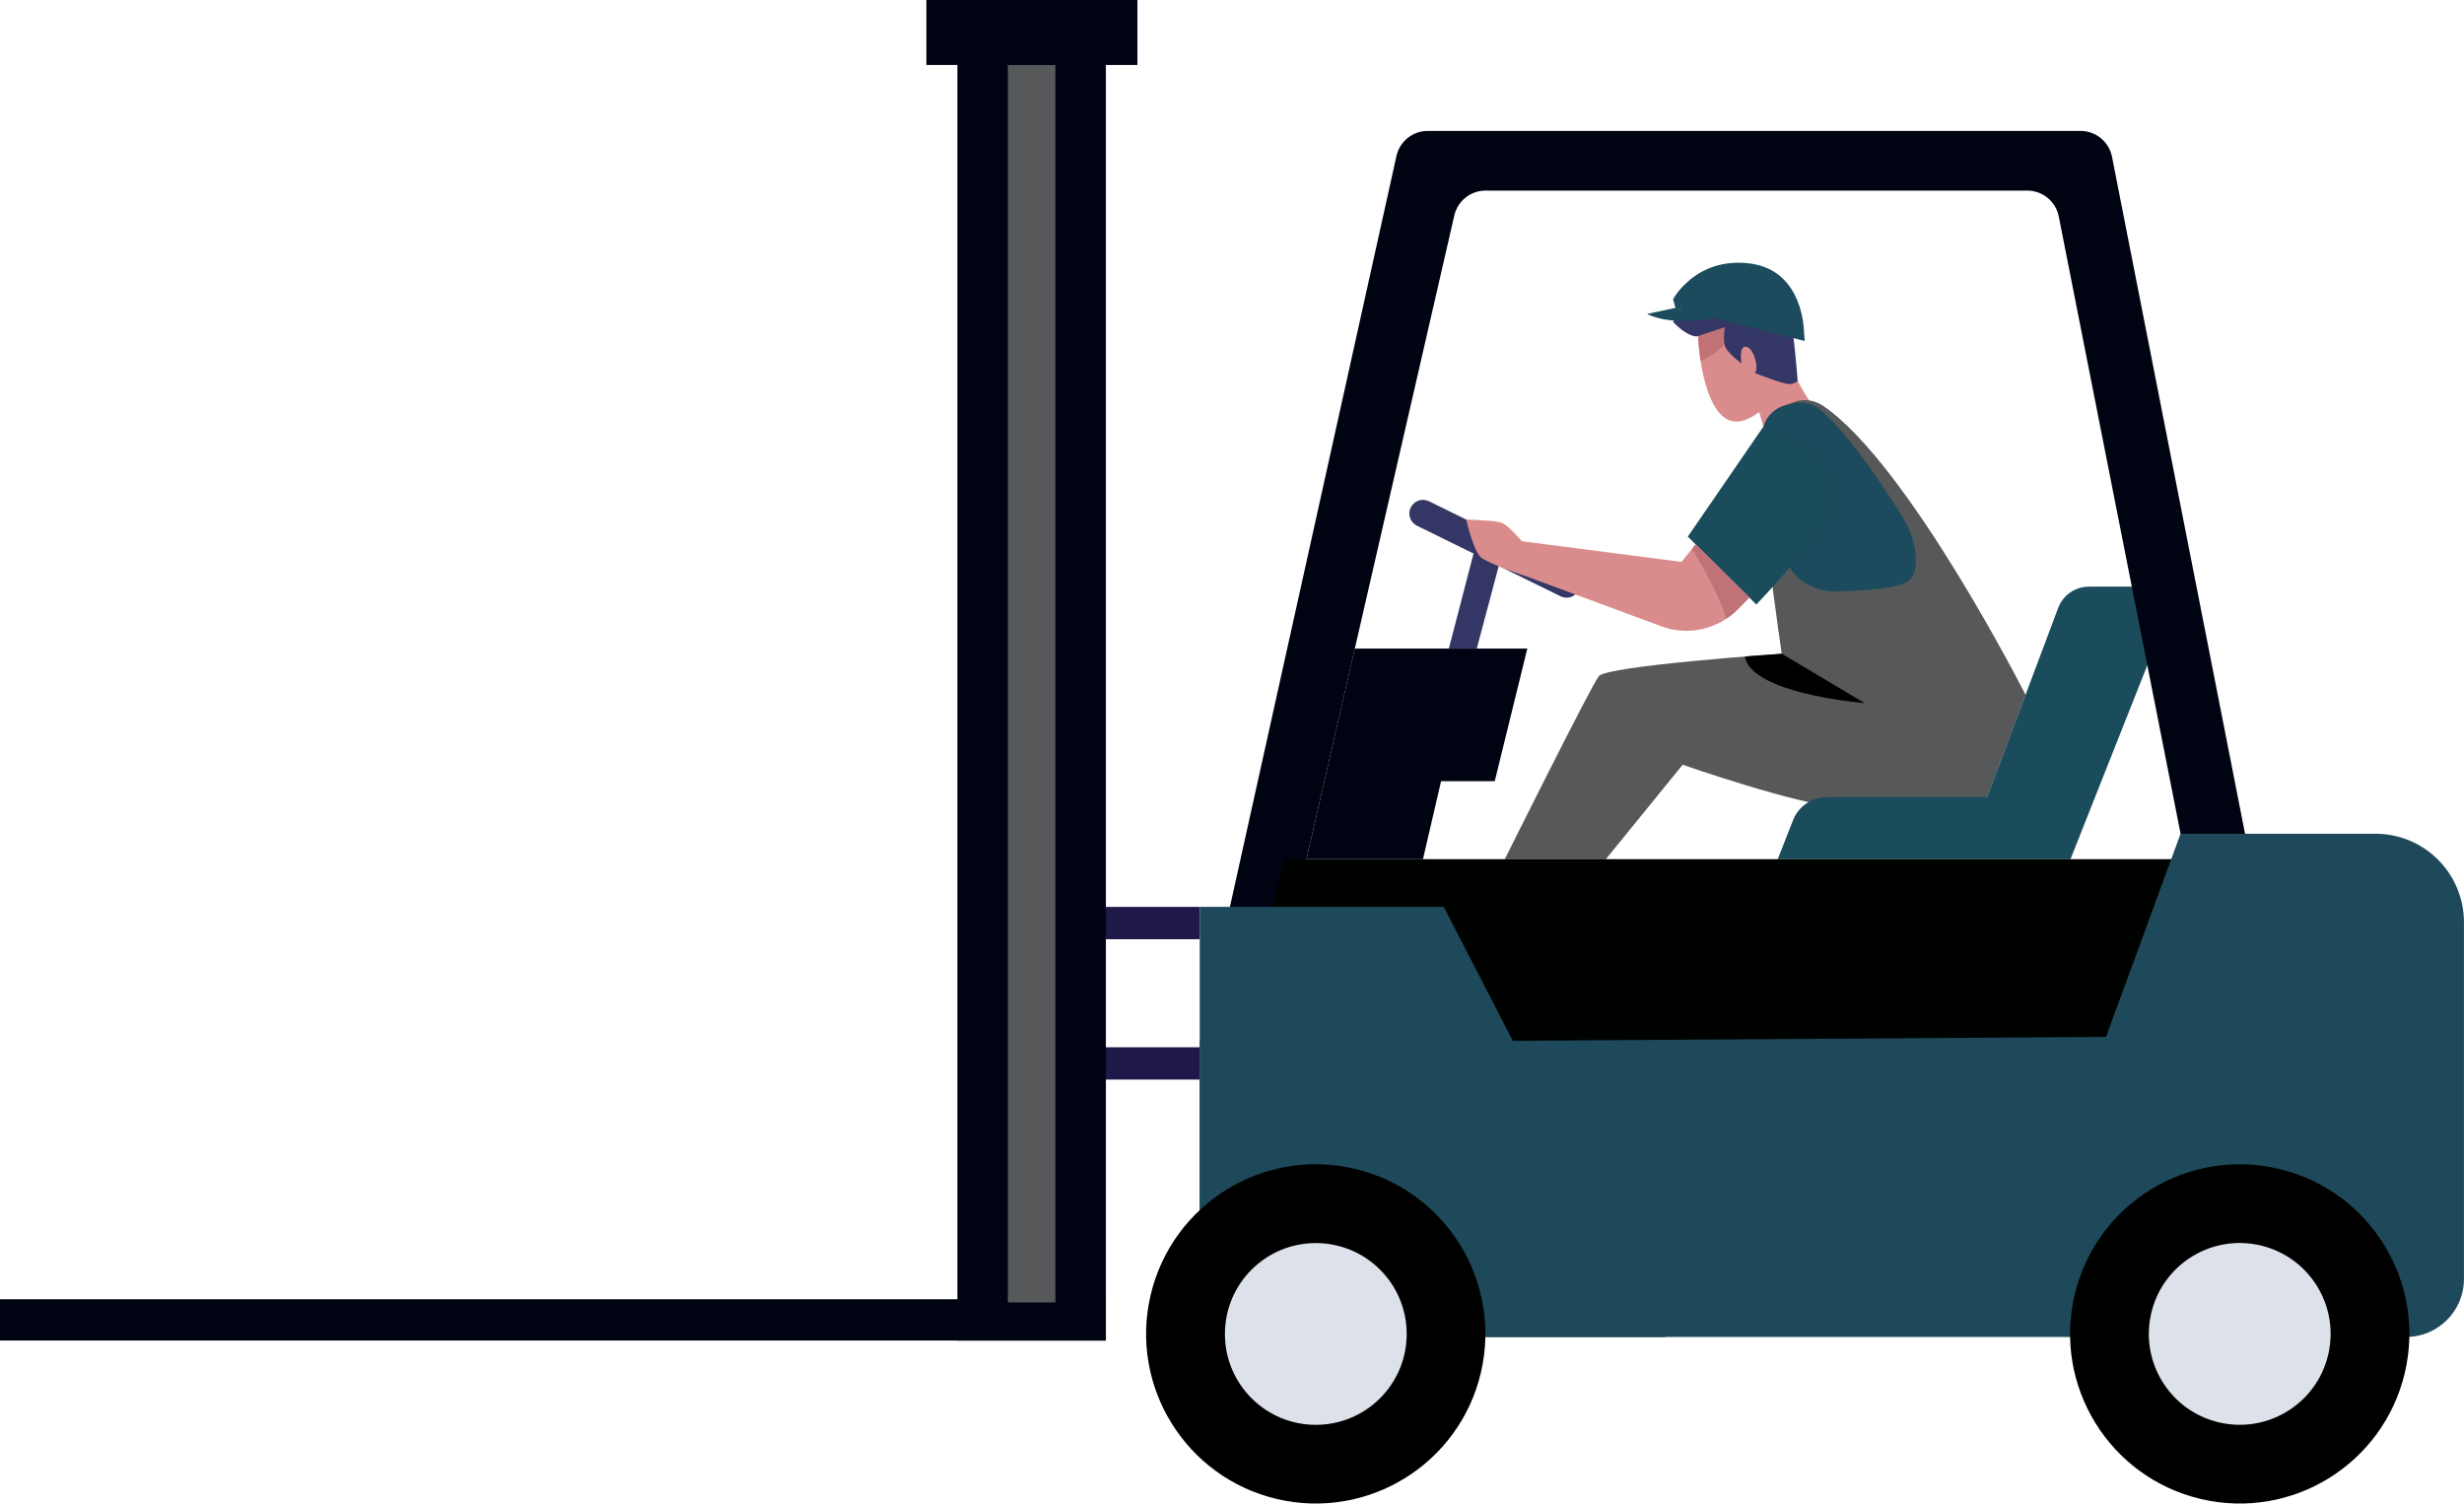 <?xml version="1.0" encoding="UTF-8"?>
<svg id="Layer_2" data-name="Layer 2" xmlns="http://www.w3.org/2000/svg" xmlns:xlink="http://www.w3.org/1999/xlink" viewBox="0 0 626.52 382.33">
  <defs>
    <style>
      .cls-1 {
        fill: #000200;
      }

      .cls-1, .cls-2, .cls-3, .cls-4, .cls-5, .cls-6, .cls-7, .cls-8, .cls-9, .cls-10, .cls-11, .cls-12, .cls-13 {
        stroke-width: 0px;
      }

      .cls-14 {
        clip-path: url(#clippath);
      }

      .cls-2 {
        fill: #c17276;
      }

      .cls-3 {
        fill: #000311;
      }

      .cls-15, .cls-11 {
        fill: #565859;
      }

      .cls-4 {
        fill: #343766;
      }

      .cls-5 {
        fill: #1e495a;
      }

      .cls-6, .cls-16 {
        fill: #da8c8d;
      }

      .cls-17 {
        clip-path: url(#clippath-1);
      }

      .cls-18 {
        clip-path: url(#clippath-2);
      }

      .cls-7 {
        fill: #000;
      }

      .cls-8 {
        fill: #1a4c5c;
      }

      .cls-9 {
        fill: #1b4b5c;
      }

      .cls-10 {
        fill: #000313;
      }

      .cls-12 {
        fill: #1f1949;
      }

      .cls-13 {
        fill: #dde2ea;
      }
    </style>
    <clipPath id="clippath">
      <path class="cls-6" d="M432,88.41s1.69,22.68,12.14,18.22c10.45-4.46,12.46-19.07,5.99-25.5-6.47-6.44-20.15-7.4-18.13,7.29Z"/>
    </clipPath>
    <clipPath id="clippath-1">
      <path class="cls-11" d="M463.6,103.22c-2.6-1.78-5.98-1.99-8.71-.41-3.26,1.88-7.25,5.07-7.7,9.65-.79,7.87,5.84,53.77,5.84,53.77,0,0-44.44,3.04-46.51,5.71-2.07,2.67-23.9,46.54-23.9,46.54h25.68l19.55-24.03s28.74,10.07,40.59,10.96c11.85.89,36.85-2.73,36.85-2.73l9.75-25.98s-29.67-58.57-51.43-73.48Z"/>
    </clipPath>
    <clipPath id="clippath-2">
      <path class="cls-6" d="M431.16,138.39l-3.6,4.48-40.59-5.25c-1.11-1.29-3.88-4.36-5.4-4.79-1.93-.54-8.76-.72-8.76-.72,0,0,1.8,7.76,3.62,9.5,1.82,1.74,11.92,5.03,11.92,5.03h0l33.56,12.42c2.95,1.19,6.15,1.6,9.3,1.18,4.1-.54,7.89-2.45,10.77-5.41l2.81-2.89-13.63-13.54Z"/>
    </clipPath>
  </defs>
  <g id="Layer_1-2" data-name="Layer 1">
    <g>
      <g>
        <path class="cls-9" d="M426.01,78.28l-.59-2.19s5.75-10.85,19.54-9.09,13.73,17.44,13.73,17.44l-32.69-6.16Z"/>
        <g>
          <g>
            <path class="cls-16" d="M432,88.41s1.69,22.68,12.14,18.22c10.45-4.46,12.46-19.07,5.99-25.5-6.47-6.44-20.15-7.4-18.13,7.29Z"/>
            <g class="cls-14">
              <path class="cls-2" d="M430.61,92.55s8.94-3.15,9.06-7.76l-.46-2.52-8.88,2.17.29,8.11Z"/>
            </g>
          </g>
          <path class="cls-6" d="M452.31,85.56s2.99,10.38,10.02,19.5c0,0-3.03,9.08-8.28,10.85-5.25,1.77-8.71-20.59-8.71-20.59l6.97-9.76Z"/>
        </g>
        <path class="cls-4" d="M431.44,85.56l7.15-2.38s-.73,3.93.38,5.57c1.11,1.64,3.84,3.67,3.84,3.67,0,0-.77-4.58,1.2-4.26,1.96.33,3.34,5.63,2.16,6.68,0,0,7.4,2.95,8.91,2.82,1.51-.13,2.01-.78,2.01-.78,0,0-1.35-18.98-3.26-21.66-1.9-2.68-16.65-4.75-20.68-1.96s-7.74,8.56-7.74,8.56c0,0,3.07,3.56,6.02,3.74Z"/>
        <path class="cls-9" d="M426.01,78.28l32.85,8.42s.14-14.32-11.93-18.25c-12.07-3.93-20.92,9.83-20.92,9.83Z"/>
        <path class="cls-9" d="M426.01,78.28l-7.18,1.54s5.24,3.24,17.3,1.05l-10.12-2.59Z"/>
        <polygon class="cls-9" points="450.75 84.63 451.98 83.06 455.21 83.85 455.44 85.83 450.75 84.63"/>
        <polygon class="cls-8" points="443.24 82.71 444.48 81.14 447.71 81.93 447.93 83.91 443.24 82.71"/>
      </g>
      <g>
        <path class="cls-15" d="M463.6,103.22c-2.6-1.78-5.98-1.99-8.71-.41-3.26,1.88-7.25,5.07-7.7,9.65-.79,7.87,5.84,53.77,5.84,53.77,0,0-44.44,3.04-46.51,5.71-2.07,2.67-23.9,46.54-23.9,46.54h25.68l19.55-24.03s28.74,10.07,40.59,10.96c11.85.89,36.85-2.73,36.85-2.73l9.75-25.98s-29.67-58.57-51.43-73.48Z"/>
        <g class="cls-17">
          <path class="cls-7" d="M453.03,166.21l21.12,12.58s-33.1-2.68-30.33-13.88l9.21,1.3"/>
        </g>
      </g>
      <g>
        <rect class="cls-12" x="279.52" y="230.6" width="25.54" height="8.22"/>
        <rect class="cls-12" x="279.52" y="266.29" width="25.54" height="8.22"/>
      </g>
      <rect class="cls-10" x="243.44" y="9.57" width="37.75" height="331.3"/>
      <path class="cls-8" d="M546.58,149.17h-15.43c-3.48,0-6.6,2.16-7.82,5.42l-18.06,48.09h-40.75c-3.8,0-7.21,2.33-8.6,5.86l-3.9,9.93h74.44s24.75-62.47,24.75-62.47c1.3-3.28-1.12-6.83-4.64-6.83Z"/>
      <path class="cls-3" d="M572.12,265.17v-46.7s-35.1-178.59-35.1-178.59c-.75-3.83-4.11-6.59-8.01-6.59h-165.97c-3.83,0-7.14,2.66-7.97,6.4l-50.01,225.49h16.4s48.32-210.38,48.32-210.38c.85-3.71,4.15-6.34,7.96-6.34h137.73c3.9,0,7.25,2.76,8.01,6.58l32.38,164.07-.08,46.06h16.34Z"/>
      <polygon class="cls-1" points="572.12 218.46 326.45 218.46 315.52 265.17 572.12 265.17 572.12 218.46"/>
      <path class="cls-5" d="M603.99,212h-49.54l-18.95,51.66-230.44,1.5v74.8s306.7,0,306.7,0c8.15,0,14.75-6.6,14.75-14.75v-90.69c0-12.44-10.08-22.52-22.52-22.52Z"/>
      <g>
        <circle class="cls-7" cx="569.52" cy="339.19" r="43.13" transform="translate(108.55 815.55) rotate(-76.72)"/>
        <circle class="cls-13" cx="569.52" cy="339.19" r="23.11" transform="translate(108.55 815.55) rotate(-76.72)"/>
      </g>
      <polygon class="cls-3" points="344.48 164.91 388.35 164.91 380.07 198.63 366.42 198.63 361.82 218.46 332.19 218.46 344.48 164.91"/>
      <polyline class="cls-5" points="305.06 265.17 305.06 230.6 367.1 230.6 423.53 339.97 305.06 339.97 305.06 230.6"/>
      <g>
        <circle class="cls-7" cx="334.57" cy="339.19" r="43.13" transform="translate(-72.42 586.88) rotate(-76.72)"/>
        <path class="cls-13" d="M357.68,339.19c0,12.77-10.35,23.11-23.11,23.11-12.77,0-23.11-10.35-23.11-23.11,0-12.77,10.35-23.11,23.11-23.11,12.77,0,23.11,10.35,23.11,23.11Z"/>
      </g>
      <rect class="cls-3" x="0" y="330.37" width="281.19" height="10.49"/>
      <rect class="cls-11" x="256.26" y="16.52" width="12.1" height="314.66"/>
      <polygon class="cls-4" points="368.4 164.91 375.34 138.2 382.61 138.2 375.5 164.91 368.4 164.91"/>
      <path class="cls-4" d="M396.81,151.62l-36.52-17.94c-1.72-.84-2.42-2.92-1.58-4.64h0c.84-1.72,2.92-2.43,4.64-1.58l36.52,17.94c1.72.84,2.42,2.92,1.58,4.64h0c-.84,1.72-2.92,2.43-4.64,1.58Z"/>
      <path class="cls-9" d="M453.2,139.34c1.16,6.54,6.94,11.22,13.58,11.04,7.17-.2,15.48-.78,18.06-2.36,2.41-1.47,2.57-4.92,2.12-8.01-.46-3.14-1.66-6.12-3.35-8.81-4.04-6.47-13.89-21.58-21.17-27.28-2.68-2.1-6.7-1.78-9.66-.46-2.78,1.24-4.68,3.95-4.6,7.03.11,3.92,1.32,8.1,2.01,11.96.7,3.92,1.4,7.84,2.1,11.76.3,1.71.61,3.42.91,5.12Z"/>
      <path class="cls-8" d="M448.39,108.46l-19.23,27.99,17.42,17.26s22.11-22.87,20.33-29.14c-3.32-11.7-18.52-16.11-18.52-16.11Z"/>
      <path class="cls-9" d="M455.14,144.23s10.31-12.75,11.88-18.09c0,0,1.75,16.74-7.31,22.45,0,0-3.39-1.84-4.57-4.36Z"/>
      <g>
        <path class="cls-16" d="M431.16,138.39l-3.6,4.48-40.59-5.25c-1.11-1.29-3.88-4.36-5.4-4.79-1.93-.54-8.76-.72-8.76-.72,0,0,1.8,7.76,3.62,9.5,1.82,1.74,11.92,5.03,11.92,5.03h0l33.56,12.42c2.95,1.19,6.15,1.6,9.3,1.18,4.1-.54,7.89-2.45,10.77-5.41l2.81-2.89-13.63-13.54Z"/>
        <g class="cls-18">
          <path class="cls-2" d="M429.16,137.94s9.93,15.44,9.93,21.23l8.99-7.9-16.62-16.08-2.31,2.76Z"/>
        </g>
      </g>
      <rect class="cls-10" x="235.55" width="53.66" height="16.52"/>
    </g>
  </g>
</svg>